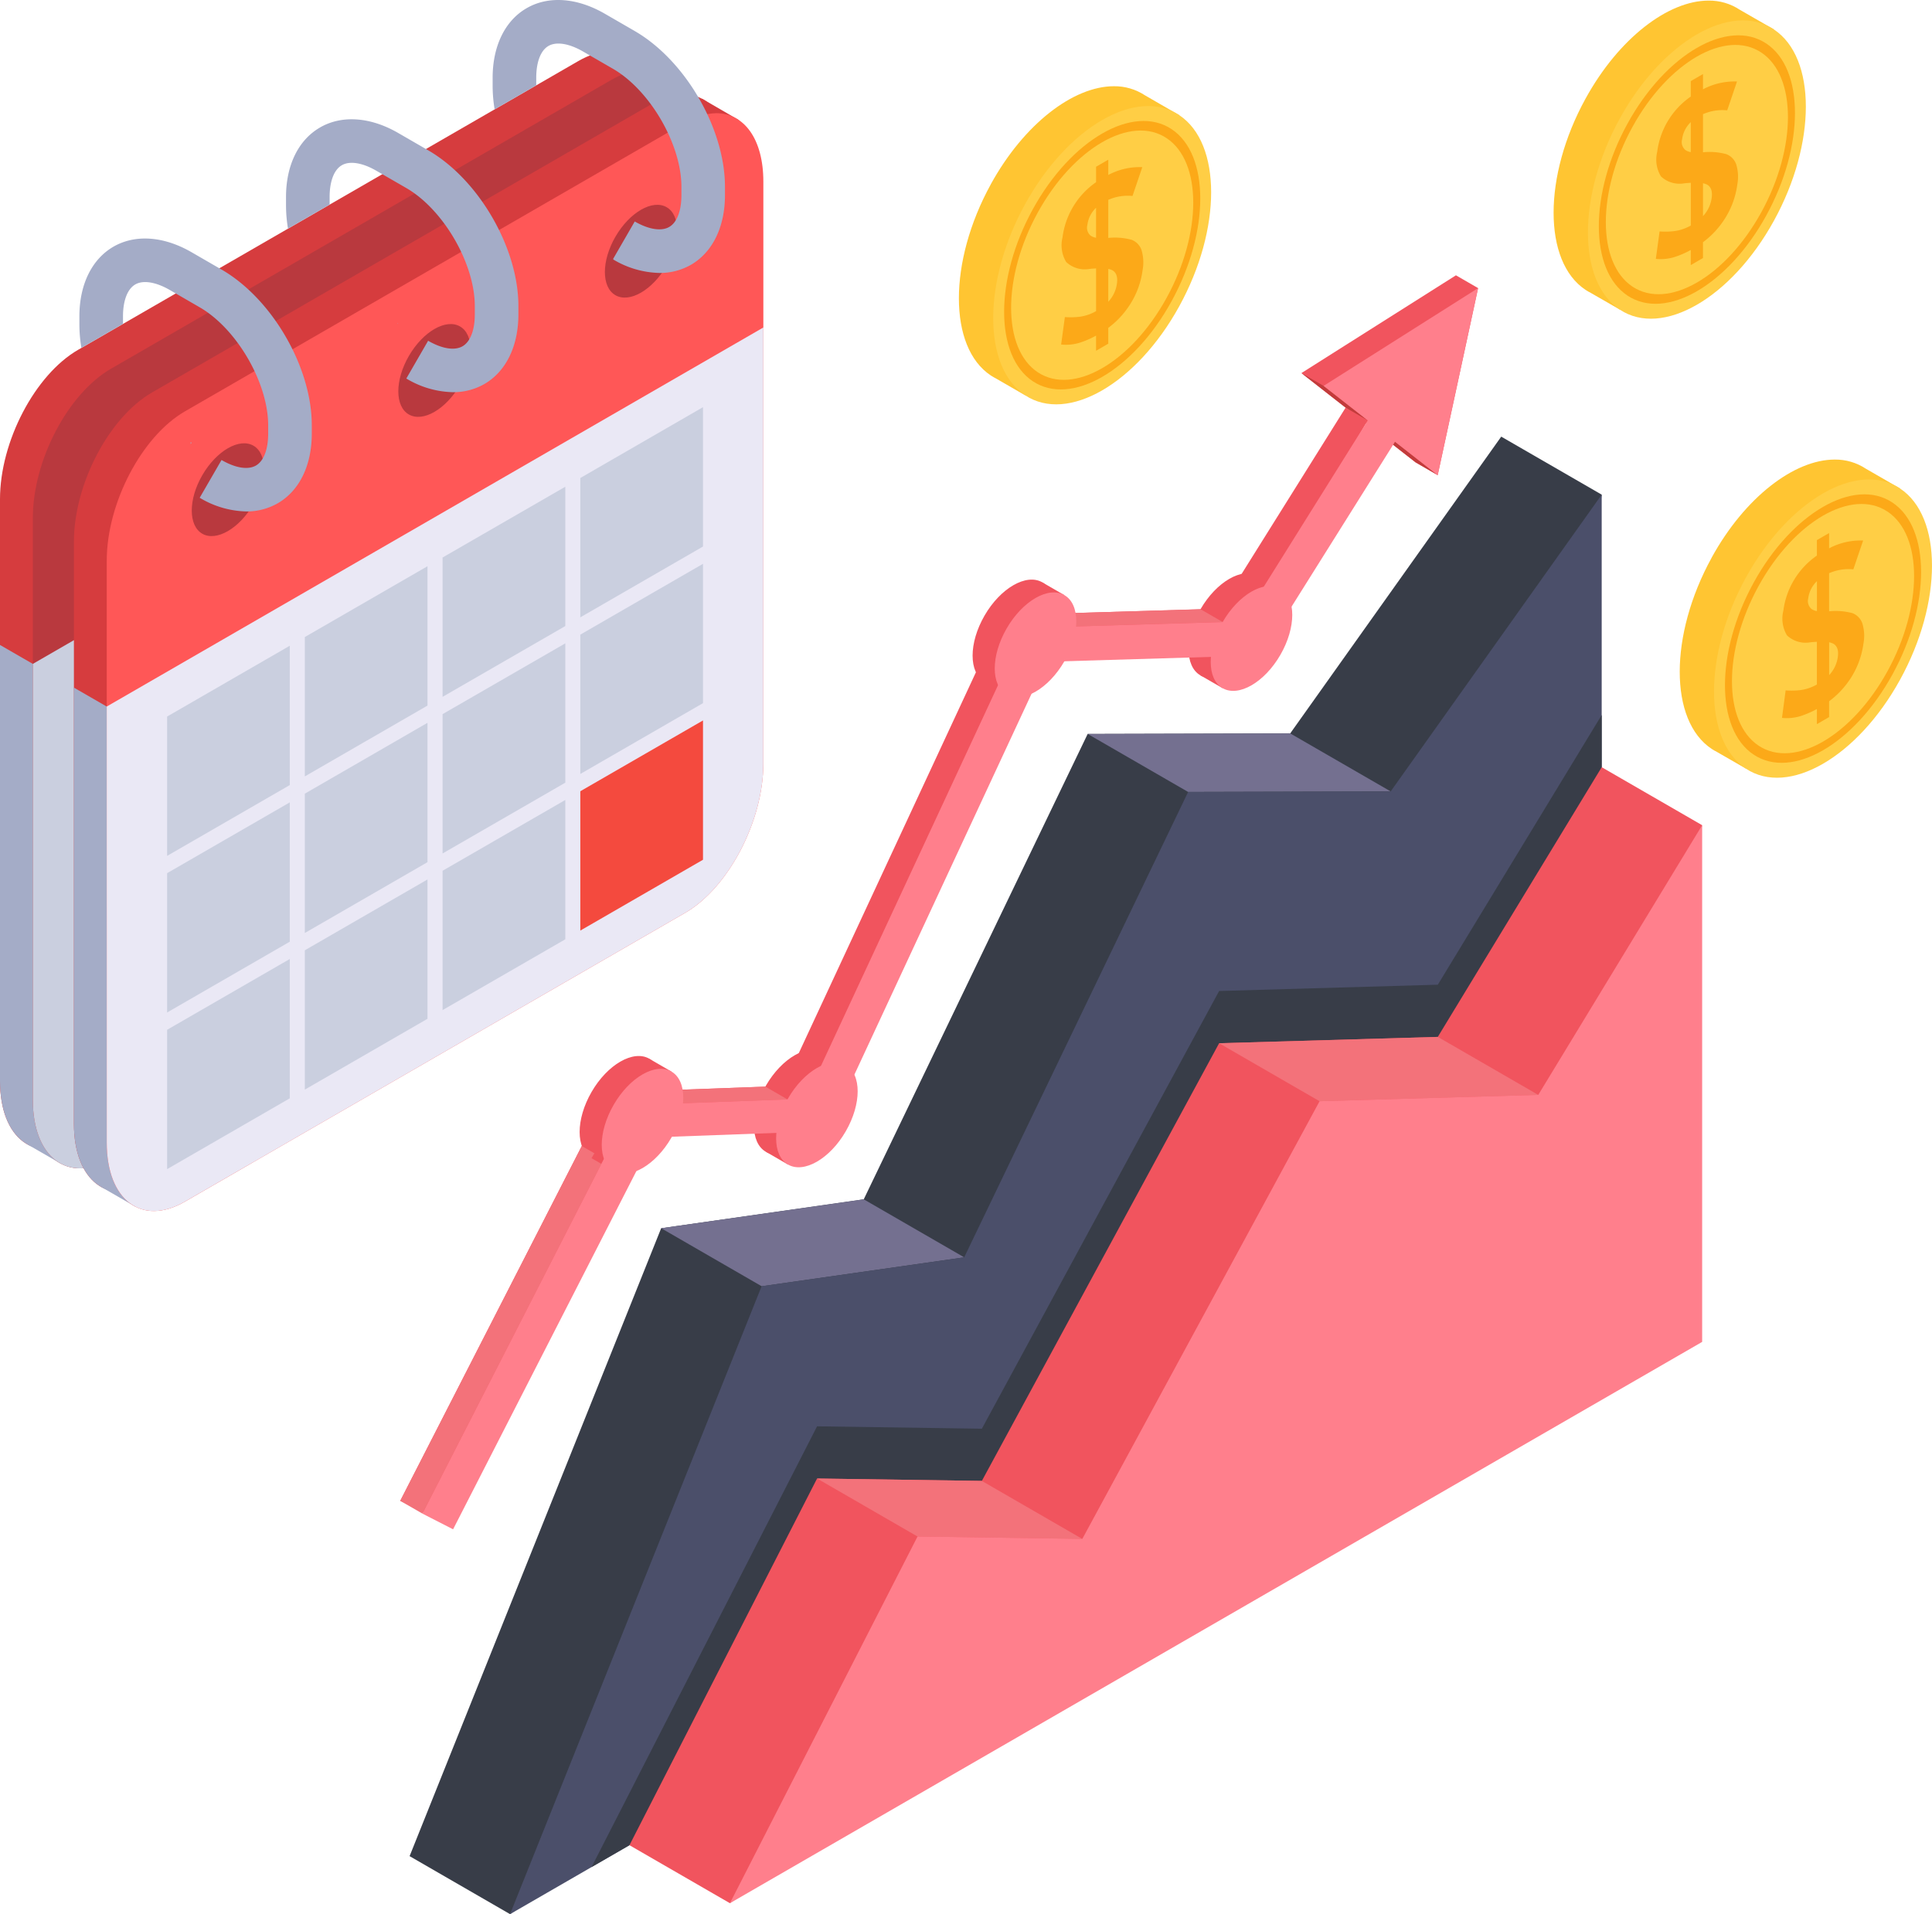 <svg xmlns="http://www.w3.org/2000/svg" xmlns:xlink="http://www.w3.org/1999/xlink" width="218.819" height="216.821" viewBox="0 0 218.819 216.821">
  <defs>
    <clipPath id="clip-path">
      <rect id="Rettangolo_12" data-name="Rettangolo 12" width="218.819" height="216.821" fill="none"/>
    </clipPath>
    <clipPath id="clip-path-2">
      <path id="Tracciato_56" data-name="Tracciato 56" d="M69.134,4.9,12.47,37.614c-4.889,2.824-8.852,10.4-8.852,16.915v65.91c0,6.516,3.963,9.514,8.852,6.69L69.134,94.415c4.889-2.824,8.852-10.4,8.852-16.912V11.593c0-4.855-2.2-7.756-5.34-7.756A7.077,7.077,0,0,0,69.134,4.9" transform="translate(-3.618 -3.837)" fill="none"/>
    </clipPath>
    <linearGradient id="linear-gradient" x1="0.113" y1="1.463" x2="0.14" y2="1.463" gradientUnits="objectBoundingBox">
      <stop offset="0" stop-color="#ff3f3f"/>
      <stop offset="0.649" stop-color="#ff3f3f"/>
      <stop offset="1" stop-color="#ff5757"/>
    </linearGradient>
    <clipPath id="clip-path-4">
      <path id="Tracciato_108" data-name="Tracciato 108" d="M56.274,11.128c-4.822,8.762-4.822,18.459,0,21.657a5.473,5.473,0,0,0,.588.341l3.3,1.9.712-1.3c4.344-.6,9.38-4.7,12.859-11.027s4.441-13.126,2.9-17.63l.979-1.784L73.731,1.049A6.259,6.259,0,0,0,70.209.02C65.641.02,60.04,4.274,56.274,11.128" transform="translate(-52.658 -0.02)" fill="none"/>
    </clipPath>
    <linearGradient id="linear-gradient-2" x1="-3.807" y1="5.402" x2="-3.73" y2="5.402" gradientUnits="objectBoundingBox">
      <stop offset="0" stop-color="#fa9000"/>
      <stop offset="0.136" stop-color="#fa9000"/>
      <stop offset="0.474" stop-color="#fcaa18"/>
      <stop offset="0.869" stop-color="#ffc532"/>
      <stop offset="1" stop-color="#ffc532"/>
    </linearGradient>
    <clipPath id="clip-path-6">
      <path id="Tracciato_113" data-name="Tracciato 113" d="M36.117,14.027c-4.822,8.765-4.822,18.462,0,21.66a5.724,5.724,0,0,0,.588.341L40,37.933l.715-1.293c4.341-.6,9.38-4.708,12.855-11.031s4.441-13.126,2.907-17.63l.979-1.784L53.57,3.949a6.271,6.271,0,0,0-3.519-1.026c-4.568,0-10.169,4.254-13.935,11.1" transform="translate(-32.501 -2.923)" fill="none"/>
    </clipPath>
    <linearGradient id="linear-gradient-3" x1="-2.265" y1="5.164" x2="-2.188" y2="5.164" xlink:href="#linear-gradient-2"/>
    <clipPath id="clip-path-8">
      <path id="Tracciato_118" data-name="Tracciato 118" d="M60.549,26.688c-4.822,8.765-4.822,18.459,0,21.657a5.477,5.477,0,0,0,.588.341l3.3,1.9.712-1.3c4.344-.6,9.38-4.705,12.859-11.027s4.444-13.126,2.9-17.63l.979-1.784-3.883-2.242a6.259,6.259,0,0,0-3.522-1.029c-4.565,0-10.165,4.254-13.935,11.108" transform="translate(-56.933 -15.58)" fill="none"/>
    </clipPath>
    <linearGradient id="linear-gradient-4" x1="-4.134" y1="4.122" x2="-4.057" y2="4.122" xlink:href="#linear-gradient-2"/>
  </defs>
  <g id="Raggruppa_35" data-name="Raggruppa 35" transform="translate(0 0)">
    <g id="Raggruppa_18" data-name="Raggruppa 18" transform="translate(0 0)">
      <g id="Raggruppa_17" data-name="Raggruppa 17" clip-path="url(#clip-path)">
        <path id="Tracciato_46" data-name="Tracciato 46" d="M65.516,91.261,8.852,125.041C3.963,127.865,0,124.867,0,118.348V52.441c0-6.519,3.963-14.095,8.852-16.915L65.516,2.812c4.889-2.824,8.852.174,8.852,6.69v65.91c0,6.519-3.963,13.026-8.852,15.849" transform="translate(0 4.096)" fill="#d63c3e"/>
        <path id="Tracciato_47" data-name="Tracciato 47" d="M28.017,4.313,23.864,1.9,20.2,6.645l3.535,2.51Z" transform="translate(47.304 4.458)" fill="#d63c3e"/>
        <path id="Tracciato_48" data-name="Tracciato 48" d="M65.516,74.254,8.852,108.034C3.963,110.858,0,107.86,0,101.341V51.952L3.719,54.1,74.368,9.012V58.4c0,6.519-3.963,13.026-8.852,15.849" transform="translate(0 21.103)" fill="#a4acc7"/>
        <path id="Tracciato_49" data-name="Tracciato 49" d="M4.747,63.609.934,61.41,20.1,29.137Z" transform="translate(2.188 68.227)" fill="#a4acc7"/>
        <path id="Tracciato_50" data-name="Tracciato 50" d="M66.629,92.969,9.965,125.683c-4.889,2.824-8.852-.174-8.852-6.693V53.083c0-6.519,3.963-14.092,8.852-16.915L66.629,3.454c4.889-2.824,8.852.174,8.852,6.693V76.054c0,6.519-3.963,14.092-8.852,16.915" transform="translate(2.606 5.599)" fill="#b9393e"/>
        <path id="Tracciato_51" data-name="Tracciato 51" d="M66.629,75.962,9.965,108.676c-4.889,2.824-8.852-.174-8.852-6.693V52.594L75.481,9.654V59.046c0,6.519-3.963,14.092-8.852,16.915" transform="translate(2.606 22.607)" fill="#cacfdf"/>
        <path id="Tracciato_52" data-name="Tracciato 52" d="M68.021,93.773,11.357,126.487c-4.889,2.824-8.852-.174-8.852-6.693V53.887c0-6.519,3.963-14.092,8.852-16.915L68.021,4.258c4.889-2.824,8.852.174,8.852,6.693V76.858c0,6.519-3.963,14.092-8.852,16.915" transform="translate(5.866 7.482)" fill="#d63c3e"/>
        <path id="Tracciato_53" data-name="Tracciato 53" d="M30.522,5.759,26.368,3.35,22.706,8.091l3.535,2.51Z" transform="translate(53.168 7.844)" fill="#d63c3e"/>
        <path id="Tracciato_54" data-name="Tracciato 54" d="M68.021,76.766,11.357,109.48c-4.889,2.824-8.852-.174-8.852-6.693V53.4l3.719,2.145L76.873,10.458V59.85c0,6.519-3.963,14.092-8.852,16.915" transform="translate(5.866 24.489)" fill="#a4acc7"/>
        <path id="Tracciato_55" data-name="Tracciato 55" d="M7.252,65.055l-3.813-2.2L22.6,30.583Z" transform="translate(8.052 71.613)" fill="#a4acc7"/>
      </g>
    </g>
    <g id="Raggruppa_20" data-name="Raggruppa 20" transform="translate(12.09 12.822)">
      <g id="Raggruppa_19" data-name="Raggruppa 19" clip-path="url(#clip-path-2)">
        <rect id="Rettangolo_13" data-name="Rettangolo 13" width="127.462" height="146.403" transform="translate(-54.61 31.528) rotate(-30)" fill="url(#linear-gradient)"/>
      </g>
    </g>
    <g id="Raggruppa_22" data-name="Raggruppa 22" transform="translate(0 0)">
      <g id="Raggruppa_21" data-name="Raggruppa 21" clip-path="url(#clip-path)">
        <path id="Tracciato_57" data-name="Tracciato 57" d="M69.134,77.405,12.47,110.12c-4.889,2.824-8.852-.174-8.852-6.693V54.037L77.986,11.1V60.49c0,6.519-3.963,14.092-8.852,16.915" transform="translate(8.472 25.995)" fill="#eae8f5"/>
        <path id="Tracciato_58" data-name="Tracciato 58" d="M15,35.137V50.919L28.9,42.9V27.117Z" transform="translate(35.126 63.498)" fill="#cacfdf"/>
        <path id="Tracciato_59" data-name="Tracciato 59" d="M19.669,32.441V48.224L33.564,40.2V24.422Z" transform="translate(46.058 57.186)" fill="#f44a3e"/>
        <path id="Tracciato_60" data-name="Tracciato 60" d="M5.664,40.527V56.31l13.894-8.02V32.508Z" transform="translate(13.263 76.121)" fill="#cacfdf"/>
        <path id="Tracciato_61" data-name="Tracciato 61" d="M10.332,37.832V53.614l13.891-8.02V29.812Z" transform="translate(24.194 69.809)" fill="#cacfdf"/>
        <path id="Tracciato_62" data-name="Tracciato 62" d="M15,29.828V45.61L28.9,37.59V21.808Z" transform="translate(35.126 51.066)" fill="#cacfdf"/>
        <path id="Tracciato_63" data-name="Tracciato 63" d="M19.669,27.132V42.915l13.894-8.02V19.112Z" transform="translate(46.058 44.754)" fill="#cacfdf"/>
        <path id="Tracciato_64" data-name="Tracciato 64" d="M5.664,35.218V51l13.894-8.02V27.2Z" transform="translate(13.263 63.689)" fill="#cacfdf"/>
        <path id="Tracciato_65" data-name="Tracciato 65" d="M10.332,32.523V48.305l13.891-8.02V24.5Z" transform="translate(24.194 57.377)" fill="#cacfdf"/>
        <path id="Tracciato_66" data-name="Tracciato 66" d="M15,24.518V40.3L28.9,32.281V16.5Z" transform="translate(35.126 38.634)" fill="#cacfdf"/>
        <path id="Tracciato_67" data-name="Tracciato 67" d="M19.669,21.823V37.606l13.894-8.02V13.8Z" transform="translate(46.058 32.322)" fill="#cacfdf"/>
        <path id="Tracciato_68" data-name="Tracciato 68" d="M5.664,29.909V45.692l13.894-8.02V21.889Z" transform="translate(13.263 51.257)" fill="#cacfdf"/>
        <path id="Tracciato_69" data-name="Tracciato 69" d="M10.332,27.214V43l13.891-8.02V19.194Z" transform="translate(24.194 44.945)" fill="#cacfdf"/>
        <path id="Tracciato_70" data-name="Tracciato 70" d="M13.481,15.294c1.6.912,1.6,3.883,0,6.636S9.294,26.181,7.7,25.272s-1.6-3.883,0-6.64,4.187-4.251,5.784-3.338" transform="translate(15.217 35.188)" fill="#b9393e"/>
        <path id="Tracciato_71" data-name="Tracciato 71" d="M20.483,11.252c1.6.909,1.6,3.883,0,6.636S16.3,22.139,14.7,21.23s-1.6-3.883,0-6.64,4.187-4.251,5.784-3.338" transform="translate(31.613 25.723)" fill="#b9393e"/>
        <path id="Tracciato_72" data-name="Tracciato 72" d="M27.485,7.209c1.6.909,1.6,3.883,0,6.636S23.3,18.1,21.7,17.187s-1.6-3.883,0-6.64S25.888,6.3,27.485,7.209" transform="translate(48.009 16.256)" fill="#b9393e"/>
        <path id="Tracciato_73" data-name="Tracciato 73" d="M32.793,3.513l-3.4-1.965C26.24-.27,23.018-.5,20.552.927,18.1,2.34,16.7,5.214,16.7,8.813v.946a16.165,16.165,0,0,0,.227,2.63l4.712-2.72V8.813c0-1.784.5-3.1,1.387-3.609s2.316-.291,3.9.622l3.4,1.965c4.2,2.429,7.756,8.551,7.756,13.37V22.1c0,1.784-.5,3.1-1.387,3.609s-2.316.291-3.9-.622L30.363,29.3l0,.094a10.612,10.612,0,0,0,5.223,1.524,7.071,7.071,0,0,0,3.572-.922c2.449-1.417,3.856-4.291,3.856-7.89V21.16c0-6.586-4.491-14.336-10.225-17.647" transform="translate(39.096 0)" fill="#a4acc7"/>
        <path id="Tracciato_74" data-name="Tracciato 74" d="M13.481,11.049l.04-.067-.04-.027v.094" transform="translate(31.567 25.653)" fill="#a4acc7"/>
        <path id="Tracciato_75" data-name="Tracciato 75" d="M25.791,7.555l-3.4-1.965c-3.151-1.818-6.376-2.045-8.839-.622S9.694,9.256,9.694,12.855V13.8a16.125,16.125,0,0,0,.224,2.63l4.715-2.72v-.855c0-1.784.5-3.1,1.387-3.609s2.316-.291,3.9.625l3.4,1.962c4.2,2.429,7.756,8.548,7.756,13.37v.942c0,1.784-.508,3.1-1.387,3.609-.9.518-2.319.291-3.9-.622l-2.469,4.277a10.621,10.621,0,0,0,5.266,1.547,7.08,7.08,0,0,0,3.572-.922c2.449-1.417,3.856-4.291,3.856-7.89V25.2c0-6.586-4.491-14.336-10.225-17.647" transform="translate(22.7 9.468)" fill="#a4acc7"/>
        <path id="Tracciato_76" data-name="Tracciato 76" d="M6.468,15.211l.094-.164-.1-.06c0,.074,0,.15.007.224" transform="translate(15.129 35.094)" fill="#a4acc7"/>
        <path id="Tracciato_77" data-name="Tracciato 77" d="M18.791,11.6l-3.4-1.965C12.238,7.814,9.013,7.587,6.547,9.01,4.1,10.427,2.691,13.3,2.691,16.9v.942a16.174,16.174,0,0,0,.227,2.633l4.712-2.72V16.9c0-1.788.508-3.1,1.39-3.612s2.316-.291,3.9.622l3.4,1.968c4.2,2.426,7.753,8.548,7.753,13.366v.942c0,1.788-.5,3.1-1.383,3.612-.9.518-2.319.291-3.9-.625l-2.473,4.277A10.647,10.647,0,0,0,21.584,39a7.065,7.065,0,0,0,3.572-.926c2.453-1.414,3.856-4.291,3.856-7.89v-.942c0-6.586-4.491-14.336-10.222-17.644" transform="translate(6.301 18.933)" fill="#a4acc7"/>
        <path id="Tracciato_78" data-name="Tracciato 78" d="M13.883,175.593l11.378,6.57,112.261-77.953L148.9,21.371,137.522,14.8l-23.9,33.617-22.94.06L65.32,101.192l-22.944,3.275Z" transform="translate(32.508 34.659)" fill="#383d48"/>
        <path id="Tracciato_79" data-name="Tracciato 79" d="M22.41,43.929,33.788,50.5l22.94-3.275L45.35,40.654Z" transform="translate(52.476 95.197)" fill="#747090"/>
        <path id="Tracciato_80" data-name="Tracciato 80" d="M36.865,24.921l11.378,6.57,22.94-.06-11.378-6.57Z" transform="translate(86.324 58.215)" fill="#747090"/>
        <path id="Tracciato_81" data-name="Tracciato 81" d="M17.288,177.559l123.64-71.384V16.767l-23.9,33.617-22.94.06L68.725,103.158l-22.944,3.275Z" transform="translate(40.481 39.262)" fill="#4b4f6a"/>
        <path id="Tracciato_82" data-name="Tracciato 82" d="M20.05,154.737l4.294-2.479L134.46,82.769V24.237L115.9,54.786,91.129,55.5,64.256,105.081l-18.663-.271Z" transform="translate(46.949 56.755)" fill="#383d48"/>
        <path id="Tracciato_83" data-name="Tracciato 83" d="M21.335,148.116l11.378,6.57,98.738-70.147,11.378-51.962-11.378-6.57L112.888,56.555l-24.768.718L61.247,106.85l-18.663-.271Z" transform="translate(49.958 60.897)" fill="#f1545e"/>
        <path id="Tracciato_84" data-name="Tracciato 84" d="M41.321,35.867,52.7,42.437l24.768-.718-11.378-6.57Z" transform="translate(96.757 82.305)" fill="#f3727a"/>
        <path id="Tracciato_85" data-name="Tracciato 85" d="M27.694,50.119l11.378,6.57,18.66.271-11.378-6.57Z" transform="translate(64.849 117.359)" fill="#f3727a"/>
        <path id="Tracciato_86" data-name="Tracciato 86" d="M24.74,150.081,134.856,86.5V27.972L116.293,58.521l-24.768.718L64.652,108.816l-18.663-.271Z" transform="translate(57.931 65.501)" fill="#ff7f8c"/>
        <path id="Tracciato_87" data-name="Tracciato 87" d="M17.041,139.423l-3.475-1.778L37.238,91.374l19.739-.722,24.8-53.332,24.618-.728,14.242-22.773,2.486,1.484L108.541,40.434l-24.3.722L59.523,94.3l-19.769.725Z" transform="translate(31.766 32.358)" fill="#f1545e"/>
        <path id="Tracciato_88" data-name="Tracciato 88" d="M61.608,9.332l-17.5,11.074L57.033,30.518l2.51,1.45,4.575-21.186Z" transform="translate(103.292 21.853)" fill="#f1545e"/>
        <path id="Tracciato_89" data-name="Tracciato 89" d="M54,19.864l-2.51-1.45L46.48,14.5l2.51,1.447Z" transform="translate(108.839 33.957)" fill="#c23b3b"/>
        <path id="Tracciato_90" data-name="Tracciato 90" d="M51.626,18.01l-2.51-1.45-5.006-3.913,2.51,1.447Z" transform="translate(103.29 29.615)" fill="#c23b3b"/>
        <path id="Tracciato_91" data-name="Tracciato 91" d="M40.851,19.95c1.8,1.029,1.8,4.384,0,7.5s-4.728,4.8-6.533,3.769-1.8-4.384,0-7.5,4.728-4.8,6.533-3.773" transform="translate(77.191 46.01)" fill="#f1545e"/>
        <path id="Tracciato_92" data-name="Tracciato 92" d="M39.9,19.739l2.51,1.45L35.879,32.457l-2.51-1.45Z" transform="translate(78.139 46.222)" fill="#f1545e"/>
        <path id="Tracciato_93" data-name="Tracciato 93" d="M33.441,35.883c1.8,1.029,1.8,4.384,0,7.5s-4.728,4.8-6.533,3.769-1.8-4.384,0-7.5,4.728-4.8,6.533-3.773" transform="translate(59.84 83.319)" fill="#f1545e"/>
        <path id="Tracciato_94" data-name="Tracciato 94" d="M38.328,36.834l-17.677.648,2.51,1.447,17.677-.645Z" transform="translate(48.356 86.252)" fill="#f3727a"/>
        <path id="Tracciato_95" data-name="Tracciato 95" d="M32.493,35.672,35,37.122,28.47,48.39l-2.51-1.45Z" transform="translate(60.789 83.53)" fill="#f1545e"/>
        <path id="Tracciato_96" data-name="Tracciato 96" d="M27.53,36.1c1.8,1.029,1.8,4.384,0,7.5S22.8,48.4,21,47.367s-1.8-4.384,0-7.5,4.728-4.8,6.533-3.773" transform="translate(45.999 83.825)" fill="#f1545e"/>
        <path id="Tracciato_97" data-name="Tracciato 97" d="M36.639,40.3l-2.51-1.45L13.566,79.039l2.51,1.447Z" transform="translate(31.765 90.964)" fill="#f3727a"/>
        <path id="Tracciato_98" data-name="Tracciato 98" d="M26.582,35.888l2.51,1.45L22.559,48.606l-2.51-1.45Z" transform="translate(46.947 84.037)" fill="#f1545e"/>
        <path id="Tracciato_99" data-name="Tracciato 99" d="M48.171,19.734c1.8,1.029,1.8,4.384,0,7.5s-4.728,4.8-6.533,3.769-1.8-4.384,0-7.5,4.728-4.8,6.533-3.773" transform="translate(94.332 45.505)" fill="#f1545e"/>
        <path id="Tracciato_100" data-name="Tracciato 100" d="M57.153,22.1l-2.51-1.45L37.5,21.166l-2.77,1.607Z" transform="translate(81.326 48.357)" fill="#f3727a"/>
        <path id="Tracciato_101" data-name="Tracciato 101" d="M47.223,19.523l2.51,1.45L43.2,32.241l-2.51-1.45Z" transform="translate(95.28 45.715)" fill="#f1545e"/>
        <path id="Tracciato_102" data-name="Tracciato 102" d="M17.792,142.126l-3.475-1.778L37.989,94.077l19.739-.722,24.8-53.332,24.618-.728,16.267-26.011,3.261,2.145L109.292,43.137l-24.3.722L60.274,97.007l-19.769.725Z" transform="translate(33.525 31.104)" fill="#ff7f8c"/>
        <path id="Tracciato_103" data-name="Tracciato 103" d="M62.359,9.766,44.862,20.84,57.784,30.952Z" transform="translate(105.05 22.869)" fill="#ff7f8c"/>
        <path id="Tracciato_104" data-name="Tracciato 104" d="M41.6,20.384c1.8,1.029,1.8,4.384,0,7.5s-4.728,4.8-6.533,3.769-1.8-4.384,0-7.5,4.728-4.8,6.533-3.773" transform="translate(78.95 47.027)" fill="#ff7f8c"/>
        <path id="Tracciato_105" data-name="Tracciato 105" d="M34.192,36.316c1.8,1.029,1.8,4.384,0,7.5s-4.728,4.8-6.533,3.769-1.8-4.384,0-7.5,4.728-4.8,6.533-3.773" transform="translate(61.598 84.333)" fill="#ff7f8c"/>
        <path id="Tracciato_106" data-name="Tracciato 106" d="M28.281,36.533c1.8,1.029,1.8,4.384,0,7.5s-4.728,4.8-6.533,3.769-1.8-4.384,0-7.5,4.728-4.8,6.533-3.773" transform="translate(47.757 84.841)" fill="#ff7f8c"/>
        <path id="Tracciato_107" data-name="Tracciato 107" d="M48.922,20.167c1.8,1.029,1.8,4.384,0,7.5s-4.728,4.8-6.533,3.769-1.8-4.384,0-7.5,4.728-4.8,6.533-3.773" transform="translate(96.09 46.519)" fill="#ff7f8c"/>
      </g>
    </g>
    <g id="Raggruppa_24" data-name="Raggruppa 24" transform="translate(175.962 0.067)">
      <g id="Raggruppa_23" data-name="Raggruppa 23" clip-path="url(#clip-path-4)">
        <rect id="Rettangolo_15" data-name="Rettangolo 15" width="43.679" height="40.645" transform="translate(-16.365 26.257) rotate(-60)" fill="url(#linear-gradient-2)"/>
      </g>
    </g>
    <g id="Raggruppa_26" data-name="Raggruppa 26" transform="translate(0 0)">
      <g id="Raggruppa_25" data-name="Raggruppa 25" clip-path="url(#clip-path)">
        <path id="Tracciato_109" data-name="Tracciato 109" d="M74.89,1.719c4.819,3.2,4.819,12.9,0,21.66S62.256,36.653,57.437,33.455s-4.822-12.9,0-21.657S70.072-1.478,74.89,1.719" transform="translate(126.027 1.619)" fill="#ffce45"/>
        <path id="Tracciato_110" data-name="Tracciato 110" d="M73.152,2.122c4.337,2.877,4.337,11.605,0,19.492S61.781,33.56,57.444,30.683s-4.337-11.605,0-19.492S68.815-.755,73.152,2.122" transform="translate(126.893 2.804)" fill="#fca918"/>
        <path id="Tracciato_111" data-name="Tracciato 111" d="M72.036,2.382c4.027,2.673,4.027,10.777,0,18.1S61.477,31.575,57.45,28.9s-4.03-10.777,0-18.1S68.009-.291,72.036,2.382" transform="translate(127.448 3.567)" fill="#ffce45"/>
        <path id="Tracciato_112" data-name="Tracciato 112" d="M65.228,12.739a1.917,1.917,0,0,0-1.119-1.156,7.289,7.289,0,0,0-2.643-.211V7.055a5.436,5.436,0,0,1,2.743-.434l1.109-3.268a7.611,7.611,0,0,0-3.853.886V2.51l-1.383.8V5.06a8.987,8.987,0,0,0-3.8,6.252A3.69,3.69,0,0,0,56.7,14.1a3.066,3.066,0,0,0,2.627.789c.274-.03.521-.047.759-.06v4.839a5.115,5.115,0,0,1-1.828.628,8.684,8.684,0,0,1-1.708.04l-.424,3.111a5.392,5.392,0,0,0,2.055-.19,10.4,10.4,0,0,0,1.9-.819V24.15l1.383-.8V21.561A9.911,9.911,0,0,0,63.7,19.251a9.517,9.517,0,0,0,1.651-4.22,4.8,4.8,0,0,0-.124-2.292m-5.764-1.631A1.184,1.184,0,0,1,59.1,9.9a3.228,3.228,0,0,1,.982-1.941v3.392a1.478,1.478,0,0,1-.618-.241m2.984,5.433a3.743,3.743,0,0,1-.718,1.748c-.084.11-.17.211-.264.314V14.884a1.578,1.578,0,0,1,.495.17q.637.386.488,1.487" transform="translate(131.416 5.878)" fill="#fca918"/>
      </g>
    </g>
    <g id="Raggruppa_28" data-name="Raggruppa 28" transform="translate(108.605 9.768)">
      <g id="Raggruppa_27" data-name="Raggruppa 27" clip-path="url(#clip-path-6)">
        <rect id="Rettangolo_17" data-name="Rettangolo 17" width="43.678" height="40.642" transform="translate(-16.365 26.257) rotate(-60)" fill="url(#linear-gradient-3)"/>
      </g>
    </g>
    <g id="Raggruppa_30" data-name="Raggruppa 30" transform="translate(0 0)">
      <g id="Raggruppa_29" data-name="Raggruppa 29" clip-path="url(#clip-path)">
        <path id="Tracciato_114" data-name="Tracciato 114" d="M54.733,4.622c4.819,3.2,4.819,12.9,0,21.657S42.1,39.556,37.28,36.358s-4.822-12.9,0-21.657S49.915,1.425,54.733,4.622" transform="translate(78.827 8.417)" fill="#ffce45"/>
        <path id="Tracciato_115" data-name="Tracciato 115" d="M53,5.025C57.333,7.9,57.333,16.63,53,24.517S41.624,36.463,37.287,33.586s-4.337-11.605,0-19.492S48.658,2.148,53,5.025" transform="translate(79.693 9.602)" fill="#fca918"/>
        <path id="Tracciato_116" data-name="Tracciato 116" d="M51.879,5.284c4.027,2.673,4.027,10.777,0,18.1S41.32,34.477,37.293,31.807s-4.03-10.777,0-18.1S47.852,2.611,51.879,5.284" transform="translate(80.248 10.362)" fill="#ffce45"/>
        <path id="Tracciato_117" data-name="Tracciato 117" d="M45.071,15.642a1.917,1.917,0,0,0-1.119-1.156,7.289,7.289,0,0,0-2.643-.211V9.961a5.438,5.438,0,0,1,2.743-.438l1.109-3.265a7.543,7.543,0,0,0-3.853.886V5.413l-1.383.8V7.963a8.987,8.987,0,0,0-3.8,6.252A3.69,3.69,0,0,0,36.54,17a3.066,3.066,0,0,0,2.627.789c.274-.03.521-.047.759-.06v4.839A5.115,5.115,0,0,1,38.1,23.2a8.684,8.684,0,0,1-1.708.04l-.424,3.111a5.393,5.393,0,0,0,2.055-.19,10.406,10.406,0,0,0,1.9-.819v1.714l1.383-.8V24.464a9.911,9.911,0,0,0,2.236-2.309,9.517,9.517,0,0,0,1.651-4.22,4.8,4.8,0,0,0-.124-2.292m-5.764-1.631a1.181,1.181,0,0,1-.364-1.21,3.228,3.228,0,0,1,.982-1.941v3.392a1.478,1.478,0,0,1-.618-.241m2.984,5.433a3.743,3.743,0,0,1-.718,1.748c-.084.11-.17.211-.264.314V17.787a1.578,1.578,0,0,1,.495.17q.637.386.488,1.487" transform="translate(84.216 12.676)" fill="#fca918"/>
      </g>
    </g>
    <g id="Raggruppa_32" data-name="Raggruppa 32" transform="translate(190.247 52.063)">
      <g id="Raggruppa_31" data-name="Raggruppa 31" clip-path="url(#clip-path-8)">
        <rect id="Rettangolo_19" data-name="Rettangolo 19" width="43.681" height="40.648" transform="matrix(0.5, -0.866, 0.866, 0.5, -16.365, 26.257)" fill="url(#linear-gradient-4)"/>
      </g>
    </g>
    <g id="Raggruppa_34" data-name="Raggruppa 34" transform="translate(0 0)">
      <g id="Raggruppa_33" data-name="Raggruppa 33" clip-path="url(#clip-path)">
        <path id="Tracciato_119" data-name="Tracciato 119" d="M79.166,17.279c4.819,3.2,4.819,12.9,0,21.657S66.531,52.213,61.709,49.015s-4.819-12.9,0-21.657S74.347,14.082,79.166,17.279" transform="translate(136.037 38.055)" fill="#ffce45"/>
        <path id="Tracciato_120" data-name="Tracciato 120" d="M77.427,17.682c4.337,2.877,4.337,11.605,0,19.492S66.056,49.12,61.719,46.243s-4.337-11.605,0-19.492S73.09,14.8,77.427,17.682" transform="translate(136.904 39.24)" fill="#fca918"/>
        <path id="Tracciato_121" data-name="Tracciato 121" d="M76.311,17.942c4.027,2.673,4.027,10.777,0,18.1S65.752,47.135,61.725,44.465s-4.03-10.777,0-18.1,10.56-11.094,14.586-8.421" transform="translate(137.459 40.002)" fill="#ffce45"/>
        <path id="Tracciato_122" data-name="Tracciato 122" d="M69.5,28.3a1.917,1.917,0,0,0-1.119-1.156,7.289,7.289,0,0,0-2.643-.211V22.617a5.436,5.436,0,0,1,2.743-.434l1.109-3.268a7.611,7.611,0,0,0-3.853.886V18.069l-1.383.8v1.751a8.988,8.988,0,0,0-3.8,6.252,3.69,3.69,0,0,0,.411,2.787,3.066,3.066,0,0,0,2.626.789c.274-.03.521-.05.759-.06v4.839a5.115,5.115,0,0,1-1.828.628,8.425,8.425,0,0,1-1.708.037L60.4,39.008a5.392,5.392,0,0,0,2.055-.19,10.642,10.642,0,0,0,1.9-.819v1.714l1.383-.8V37.123a9.992,9.992,0,0,0,2.239-2.309,9.552,9.552,0,0,0,1.647-4.22A4.8,4.8,0,0,0,69.5,28.3M63.74,26.67a1.187,1.187,0,0,1-.364-1.213,3.228,3.228,0,0,1,.982-1.938v3.392a1.478,1.478,0,0,1-.618-.241M66.724,32.1a3.743,3.743,0,0,1-.718,1.748c-.084.11-.17.211-.264.314V30.446a1.578,1.578,0,0,1,.495.17q.637.386.488,1.487" transform="translate(141.429 42.311)" fill="#fca918"/>
      </g>
    </g>
  </g>
</svg>
